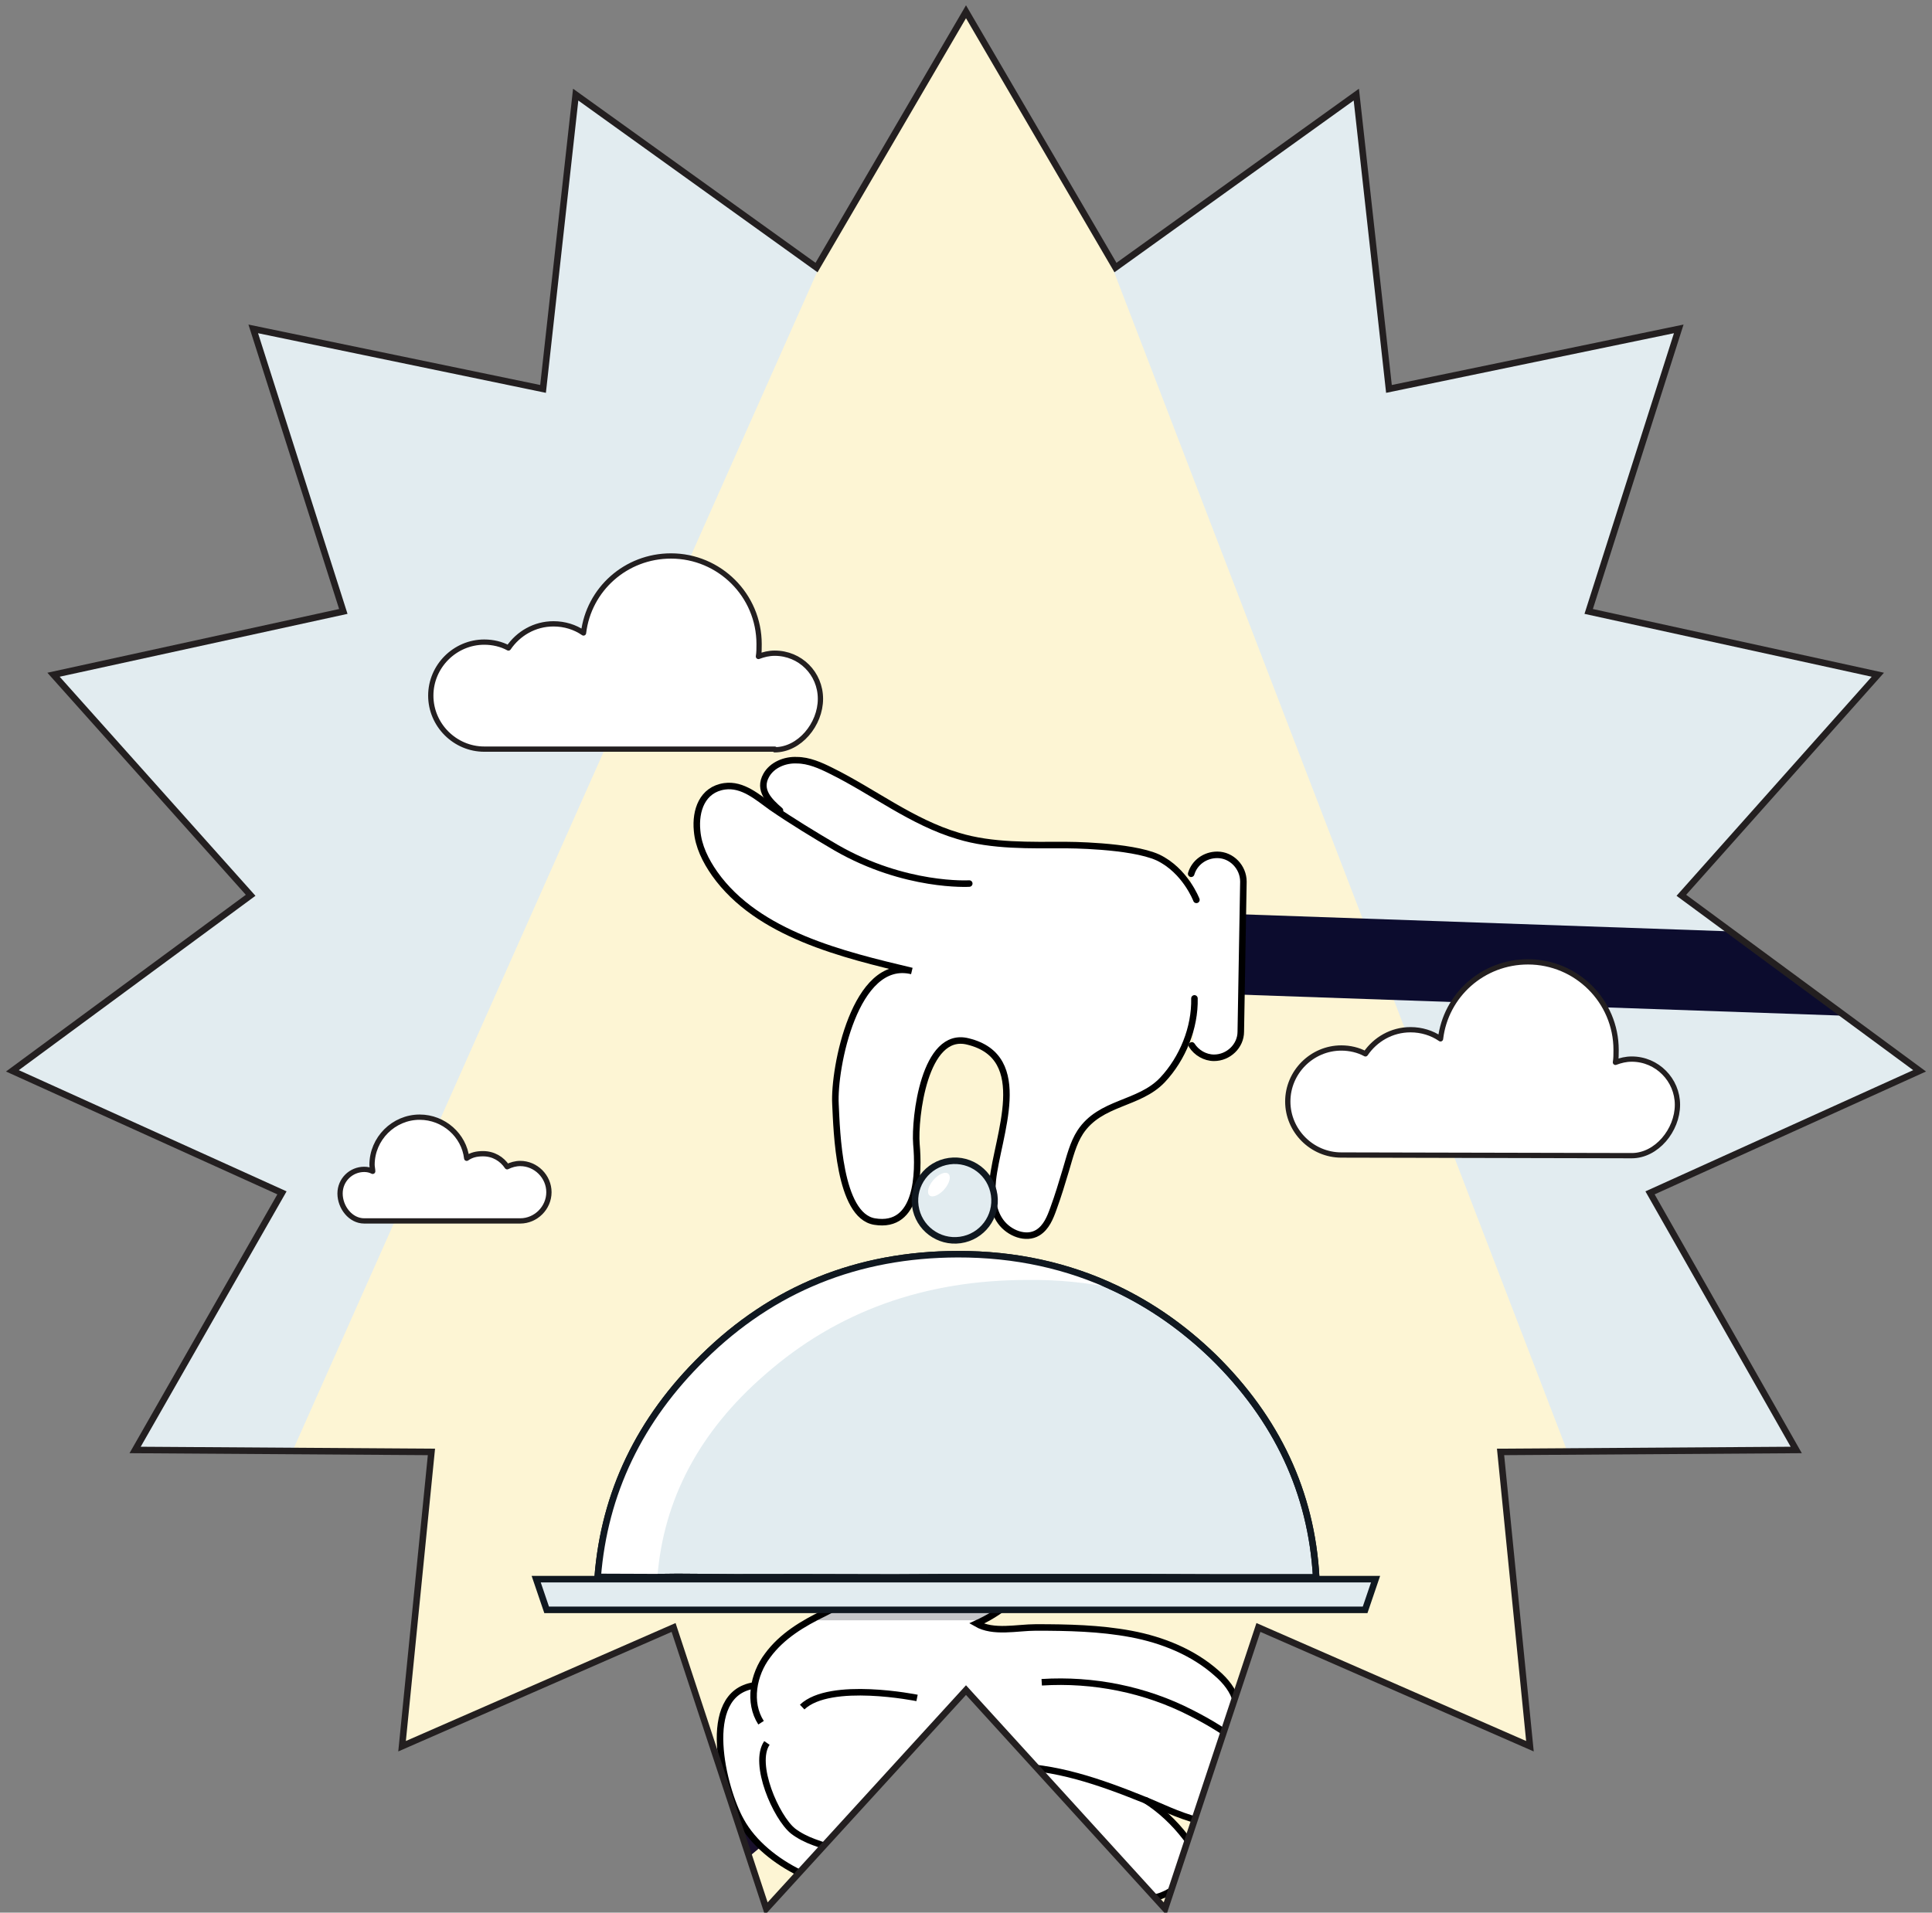 <?xml version="1.0" encoding="utf-8"?>
<!-- Generator: Adobe Illustrator 27.2.0, SVG Export Plug-In . SVG Version: 6.00 Build 0)  -->
<svg version="1.1" id="Layer_1" xmlns="http://www.w3.org/2000/svg" xmlns:xlink="http://www.w3.org/1999/xlink" x="0px" y="0px"
	 viewBox="0 0 296 293.1" style="enable-background:new 0 0 296 293.1;" xml:space="preserve">
<rect x="0" y="0" width="296" height="293.1" fill="#808080" stroke="none"/>
<g>
	<g>
		<g>
			<defs>
				<polygon transform-origin="148 147" id="SVGID_1_" points="148,1.8 170.9,41 207.8,14.5 212.8,59.6 257.2,50.4 243.4,93.7 287.7,103.4 257.6,137.2
					294.1,164.1 252.8,182.8 275.2,222.2 229.9,222.5 234.4,267.6 192.8,249.4 178.5,292.5 148,259 117.4,292.5 103.2,249.4
					61.6,267.6 66.1,222.5 20.7,222.2 43.2,182.8 1.9,164.1 38.4,137.2 8.2,103.4 52.6,93.7 38.8,50.4 83.2,59.6 88.2,14.5
					125.1,41 				">
          <animateTransform attributeName="transform"
                            type="rotate"
                            values="0;359"
                            begin="0"
                            dur="20s"
                            repeatCount="indefinite"
                            fill="freeze"
                            calcMode="linear"
          ></animateTransform>
        </polygon>
			</defs>
			<clipPath id="SVGID_00000098937437746945919350000010884621061198364859_">
				<use xlink:href="#SVGID_1_"  style="overflow:visible;"/>
			</clipPath>

				<rect x="-5.9" y="-3.9" style="clip-path:url(#SVGID_00000098937437746945919350000010884621061198364859_);fill:#E2ECF0;stroke:#101820;stroke-miterlimit:10;" width="307.4" height="304.3"/>
			<polygon style="clip-path:url(#SVGID_00000098937437746945919350000010884621061198364859_);fill:#FDF5D4;" points="266.9,292.1
				13.8,292.1 149.6,-13.2 			"/>

      <g style="clip-path:url(#SVGID_00000098937437746945919350000010884621061198364859_);">
      <path id="cloud2" style="fill:#FFFFFF;stroke:#231F20;stroke-width:0.808;stroke-linecap:round;stroke-linejoin:round;stroke-miterlimit:10;" d="
				M118.7,114.9c3.8,0,7-3.9,7-7.8s-3.1-7-7-7c-0.9,0-1.7,0.2-2.5,0.5c0.1-0.6,0.1-1.2,0.1-1.9c0-7.5-6.1-13.5-13.5-13.5
				c-6.9,0-12.6,5.1-13.4,11.8c-1.3-0.9-2.9-1.4-4.6-1.4c-2.9,0-5.4,1.5-6.9,3.7c-1.1-0.6-2.4-0.9-3.7-0.9c-4.5,0-8.2,3.7-8.2,8.2
				s3.7,8.2,8.2,8.2h44.5V114.9z">
        <animateTransform attributeName="transform"
                          type="translate"
                          values="-100 0;250 0"
                          begin="-5s"
                          dur="20s"
                          repeatCount="indefinite"
                          fill="freeze"
                          calcMode="linear"
        ></animateTransform>
      </path>
      </g>

    <g style="clip-path:url(#SVGID_00000098937437746945919350000010884621061198364859_);">
      <path id="cloud1" style="fill:#FFFFFF;stroke:#231F20;stroke-width:0.808;stroke-linecap:round;stroke-linejoin:round;stroke-miterlimit:10;" d="
				M55.8,187.1c-2.1,0-3.7-2.1-3.7-4.2c0-2.1,1.7-3.7,3.7-3.7c0.5,0,0.9,0.1,1.3,0.3c0-0.3-0.1-0.7-0.1-1c0-4,3.3-7.3,7.3-7.3
				c3.7,0,6.8,2.8,7.2,6.3c0.7-0.5,1.5-0.7,2.5-0.7c1.6,0,2.9,0.8,3.7,2c0.6-0.3,1.3-0.5,2-0.5c2.4,0,4.4,2,4.4,4.4s-2,4.4-4.4,4.4
				H55.8z">
        <animateTransform attributeName="transform"
                          type="translate"
                          values="-80 0;240 0"
                          begin="-7s"
                          dur="30s"
                          repeatCount="indefinite"
                          fill="freeze"
                          calcMode="linear"
        ></animateTransform>
      </path>
    </g>

      <g style="clip-path:url(#SVGID_00000098937437746945919350000010884621061198364859_);">
      <g id="dish-hand" transform="translate(0 40)">
        <animateTransform attributeName="transform"
                          type="translate"
                          values="0 40;0 0"
                          begin="0.1s"
                          dur="1.5s"
                          repeatCount="1"
                          fill="freeze"
                          calcMode="spline"
                          keySplines=".42,0,.58,1"
        ></animateTransform>
      <g id="hand-bot">
				<path style="fill:#19102B;" d="M111.6,227.5c0,0-26.4,16.1-33.4,17.1s-14.9-4-14.9-4l-67-25.7c0,0-6.3-0.5-9.1,4.7
					s0.7,10.7,0.7,10.7l83.2,33.1c0,0,6.3,0.6,9.3-0.2s18.9-7.2,24.9-11.3c6-4.2,14.2-11.4,14.2-11.4L111.6,227.5z"/>
        <path style="fill:#FFFFFF;" d="M187.6,225.4c1.6-0.9,2.2-2.8,1.8-4.6s-1.6-3.2-3-4.4c-3.6-3.2-8.4-5.1-13.1-6
					c-4.8-0.9-9.7-1-14.6-1c-2.8,0-6.5,0.8-9.1-0.6c3.5-1.7,6.8-4.1,8.3-7.6c1.6-3.9,0.1-10.2-4.8-10.5c-2.7-0.2-5.3,1.3-7.4,3
					c-6.5,5.1-11.9,9.8-19.4,13.5c-3.3,1.6-6.6,3.6-8.7,6.5c-1,1.4-1.7,3.1-2,4.8l-0.1-0.1c-8.4,1.3-4.7,15.9-2,20.7
					c1.9,3.4,5.5,6.3,9,8c4,1.9,11.6,3.3,12.7-2.6c6.6,0.4,13.4-0.3,19.8,0.1c4.4,0.3,8.9,1.7,12.9,3.5c2.9,1.3,5.6,3.5,9,2.8
					c2.5-0.5,4.6-2.3,5.5-4.6c0.3-0.8,0.5-1.8,0.3-2.7c-0.2-0.7-0.6-1.4-1.1-2c-1.7-2.2-3.8-4.2-6.1-5.7c4.5,1.8,11.7,5.9,16,1.7
					C196.3,233,192.2,228.5,187.6,225.4z"/>
        <g>
					<path style="fill:#C5C6C8;" d="M150.4,208.3c3-1.6,5.9-3.9,7.2-7H144h-7.5h-0.9c-2.9,2.1-6,4.1-9.5,5.9
						c-0.7,0.4-1.4,0.7-2.1,1.1H150.4z"/>
				</g>
        <g>
					<path style="fill:none;stroke:#000000;stroke-miterlimit:10;" d="M116.6,224c-2-3.1-1.2-7.4,1-10.3c2.2-3,5.4-4.9,8.7-6.5
						c7.5-3.7,12.8-8.4,19.4-13.5c2.2-1.7,4.7-3.2,7.4-3c5,0.3,6.5,6.6,4.8,10.5c-1.5,3.6-4.8,6-8.3,7.6c2.6,1.5,6.2,0.6,9.1,0.6
						c4.9,0,9.8,0.1,14.6,1s9.5,2.8,13.1,6c1.4,1.2,2.6,2.7,3,4.4c0.4,1.8-0.2,3.7-1.9,4.6"/>
          <path style="fill:none;stroke:#000000;stroke-miterlimit:10;" d="M159.6,217.8c7.9-0.5,15.9,1.1,22.9,4.7
						c4.9,2.5,15.7,8.6,9,15.1c-4.3,4.2-11.7,0-16.2-1.8c-6.7-2.7-13.7-5.2-21-5.1"/>
          <path style="fill:none;stroke:#000000;stroke-miterlimit:10;" d="M175.4,235.8c2.4,1.5,4.5,3.5,6.2,5.7c0.5,0.6,0.9,1.3,1.1,2
						c0.2,0.9,0,1.8-0.3,2.7c-0.9,2.3-3.1,4.1-5.5,4.6c-3.4,0.7-6.1-1.5-9-2.8c-4-1.8-8.5-3.3-12.9-3.5c-9.9-0.6-20.8,1.4-30.3-2.2
						c-1.1-0.4-2.3-1-3.2-1.7c-2.6-2.1-6.2-10.3-4-13.5"/>
          <path style="fill:none;stroke:#000000;stroke-miterlimit:10;" d="M140.5,220.2c0,0-13.3-2.7-17.6,1.4"/>
          <path style="fill:none;stroke:#000000;stroke-miterlimit:10;" d="M135.3,244.2c-1,6.1-8.7,4.7-12.8,2.8c-3.5-1.7-7.1-4.5-9-8
						c-2.7-4.8-6.4-19.4,2-20.7"/>
				</g>
			</g>
			<g id="hand-top">
        <g transform="translate(-12 25)">
          <animateTransform attributeName="transform"
                            type="translate"
                            values="-12 25;0 0"
                            begin="1.5s"
                            dur="1s"
                            repeatCount="1"
                            fill="freeze"
                            calcMode="spline"
                            keySplines=".42,0,.58,1"
          ></animateTransform>
				<path style="fill:#0C0C2E;" d="M302.2,84.9c-0.1,3.3-2.9,5.9-6.3,5.8l-100.2-3.5l0.4-12.3l100.2,3.5c3.4,0.1,6,3,5.9,6.4
					C302.2,84.8,302.2,84.9,302.2,84.9z"/>
				<path style="fill:#FFFFFF;" d="M198.5,66c-1.9,0-3.4,1.2-4,2.9v2.5c-0.9-1.5-2.5-3.7-5.1-5c-4.2-1.9-14.1-1.9-14.1-1.9
					c-5.4,0-11.3,0.2-16.5-1.4c-7.1-2.1-13-6.8-19.5-10c-1.6-0.8-3.4-1.6-5.2-1.6c-1.8-0.1-3.8,0.7-4.7,2.3c-1.3,2.3,0.5,4,2.1,5.4
					c0,0,2.1,1.7-1.1-0.5c-2.1-1.5-4.4-3.6-7.2-3.2c-3.4,0.5-4.5,3.7-4.2,6.8c0.2,2.4,1.3,4.6,2.7,6.6c6.6,9.3,19.7,12.4,30.2,14.9
					c-8.7-2.1-12,14.9-11.7,20.4c0.2,4.1,0.5,17.1,6,18c6.7,1.1,6.8-7.5,6.4-11.9c-0.3-3.9,1.2-17.4,7.9-15.7
					c9.9,2.4,4.5,14.5,3.8,21.3c-0.2,2.2-0.1,4.5,1.2,6.3s3.9,2.8,5.7,1.7c1.3-0.8,1.9-2.3,2.4-3.7c0.7-1.9,1.3-3.9,1.9-5.9
					c0.6-2,1.1-4.1,2.2-5.8c3.1-4.7,9-4.2,12.6-8c2.2-2.3,3.8-5.4,4.5-8.6v3.4c0.7,1.1,1.9,1.9,3.4,1.9c2.2,0,4.1-1.7,4.1-4l0.4-23
					C202.5,67.9,200.7,66,198.5,66z"/>
				<path style="fill:none;stroke:#000000;stroke-linecap:round;stroke-miterlimit:10;" d="M195.3,72.9c0,0-1.7-4.5-5.9-6.5
					c-4.2-1.9-14.1-1.9-14.1-1.9c-5.4,0-11.3,0.2-16.5-1.4c-7.1-2.1-13-6.8-19.5-10c-1.6-0.8-3.4-1.6-5.2-1.6
					c-1.8-0.1-3.8,0.7-4.7,2.3c-1.3,2.3,0.5,4,2.1,5.4"/>
				<path style="fill:none;stroke:#000000;stroke-linecap:round;stroke-miterlimit:10;" d="M160.5,70.4c0,0-9.8,0.6-20.4-5.5
					c-3.4-2-6.7-4-9.9-6.2c-2.1-1.5-4.4-3.6-7.2-3.2c-3.4,0.5-4.5,3.7-4.2,6.8c0.2,2.4,1.3,4.6,2.7,6.6c6.6,9.3,19.7,12.4,30.2,14.9
					c-8.7-2.1-12,14.9-11.7,20.4c0.2,4.1,0.5,17.1,6,18c6.7,1.1,6.8-7.5,6.4-11.9c-0.3-3.9,1.2-17.4,7.9-15.7
					c9.9,2.4,4.5,14.5,3.8,21.3c-0.2,2.2-0.1,4.5,1.2,6.3s3.9,2.8,5.7,1.7c1.3-0.8,1.9-2.3,2.4-3.7c0.7-1.9,1.3-3.9,1.9-5.9
					c0.6-2,1.1-4.1,2.2-5.8c3.1-4.7,9-4.2,12.6-8c3.1-3.3,5-8,4.9-12.5"/>
				<path style="fill:none;stroke:#000000;stroke-linecap:round;stroke-miterlimit:10;" d="M194.5,68.9c0.5-1.7,2.1-2.9,4-2.9l0,0
					c2.2,0,4,1.9,4,4.1l-0.4,23c0,2.2-1.9,4-4.1,4l0,0c-1.4,0-2.7-0.8-3.4-1.9"/>
        </g>
			</g>
			<g id="dish">
				<g>
					<polygon style="fill:#FDE897;" points="181.3,202.3 97,202.3 106.5,174.3 171.7,174.3 					"/>
					<g>
						<polygon style="fill:#FDC801;" points="171.7,174.3 106.5,174.3 104.7,179.5 109.1,180.1 116.6,181.1 131.8,183.2
							138.8,184.2 167.8,188.2 176.8,189.4 						"/>
						<polygon style="fill:none;stroke:#101820;stroke-miterlimit:10;" points="181.3,202.3 97,202.3 106.5,174.3 171.7,174.3
													"/>
					</g>
				</g>
				<g>
					<polygon style="fill:#FDE897;" points="196.7,202.3 112.3,202.3 121.9,174.3 187.1,174.3 					"/>
					<g>
						<polygon style="fill:#FDC801;" points="187,174.3 121.8,174.3 120,179.5 124.4,180.1 131.9,181.1 147.1,183.2 154.2,184.2
							183.1,188.2 192.2,189.4 						"/>
						<polygon style="fill:none;stroke:#101820;stroke-miterlimit:10;" points="196.7,202.3 112.3,202.3 121.9,174.3 187.1,174.3
													"/>
					</g>
				</g>
				<g>
					<polygon style="fill:#FDE897;" points="191.5,202.3 102.4,202.3 112.5,172.7 181.4,172.7 					"/>
					<g>
						<polygon style="fill:#FDC801;" points="181.3,172.7 112.4,172.7 110.5,178.2 115.2,178.9 123.1,179.9 139.2,182.2
							146.6,183.2 177.2,187.4 186.7,188.7 						"/>
						<polygon style="fill:none;stroke:#101820;stroke-miterlimit:10;" points="191.5,202.3 102.4,202.3 112.5,172.7 181.4,172.7
													"/>
					</g>
				</g>
				<g>
					<path d="M113,184.7h2.9c2.2,0,2.9,0.8,2.9,2.4v1c0,1.1-0.3,1.7-1.2,1.9c1,0.3,1.4,0.9,1.4,1.9v1.1c0,1.7-0.6,2.6-2.7,2.6H113
						V184.7z M114.9,189.3h0.9c0.8,0,1.1-0.3,1.1-1.1v-0.9c0-0.7-0.3-0.9-1.1-0.9h-0.9V189.3z M114.9,194h1c0.8,0,1.1-0.3,1.1-1.1
						v-1c0-0.8-0.3-1.1-1.2-1.1h-0.9V194z"/>
					<path d="M122.1,195.7h-1.9v-11h3c2.1,0,2.9,0.8,2.9,2.6v1.3c0,1.1-0.4,1.6-1.2,1.9c0.8,0.3,1.1,0.8,1.1,1.9v2.5
						c0,0.3,0.1,0.6,0.3,0.7h-2.1c-0.1-0.1-0.2-0.4-0.2-0.7v-2.4c0-0.8-0.2-1.1-1-1.1h-0.8v4.3H122.1z M122.1,189.8h0.9
						c0.8,0,1.1-0.4,1.1-1.1v-1.2c0-0.7-0.3-1-1.1-1h-0.9V189.8z"/>
					<path d="M128.9,194.1l-0.3,1.6h-2l2.4-11h2l2.5,11h-2l-0.3-1.6H128.9z M130.9,192.4l-0.7-3.7l-0.1-1.5l-0.1,1.5l-0.7,3.7H130.9
						z"/>
					<path d="M134.4,195.7v-11h1.8l2.5,6.2l0.4,1.2l-0.1-1.5v-5.9h1.8v11H139l-2.6-6.2l-0.4-1.3l0.1,1.6v5.9H134.4z"/>
					<path d="M145,184.7c0.6,0,1.2,0.1,1.7,0.3c1,0.4,1.6,1.4,1.6,2.9v4.5c0,0.8-0.1,1.4-0.4,1.9c-0.6,1-1.6,1.4-2.9,1.4h-2.8v-11
						L145,184.7L145,184.7z M144.1,194h0.8c0.8,0,1.3-0.5,1.3-1.7v-4.1c0-1.2-0.5-1.7-1.3-1.7h-0.8V194z"/>
					<path d="M155,195.9c-1.7,0-2.5-1-2.5-3.3v-4.7c0-2.3,1.3-3.3,3.2-3.3c2,0,3.1,1,3.1,2.9v1.2h-2.1v-1.1c0-0.8-0.3-1.3-1.1-1.3
						s-1.2,0.6-1.2,1.7v4.3c0,1.2,0.3,1.7,1.2,1.7c0.8,0,1.1-0.6,1.1-1.6v-1h-1.3v-1.7h3.3v5.9h-1.5l-0.2-1.7
						C156.9,195.2,156.2,195.9,155,195.9z"/>
					<path d="M160,192.5v-4.6c0-2.2,1.2-3.3,3.2-3.3c1.9,0,3.2,1.1,3.2,3.3v4.6c0,2.3-1.2,3.3-3.2,3.3
						C161.2,195.9,160,194.9,160,192.5z M164.3,192.4V188c0-1.1-0.3-1.7-1.1-1.7s-1.1,0.5-1.1,1.7v4.4c0,1.1,0.3,1.7,1.1,1.7
						C164,194,164.3,193.5,164.3,192.4z"/>
					<path d="M167.6,184.7h2v9h2.9v2h-5v-11H167.6z"/>
					<path d="M176.5,184.7c0.6,0,1.2,0.1,1.7,0.3c1,0.4,1.6,1.4,1.6,2.9v4.5c0,0.8-0.1,1.4-0.4,1.9c-0.6,1-1.6,1.4-2.9,1.4h-2.8v-11
						L176.5,184.7L176.5,184.7z M175.7,194h0.8c0.8,0,1.3-0.5,1.3-1.7v-4.1c0-1.2-0.5-1.7-1.3-1.7h-0.8V194z"/>
				</g>
				<g transform="matrix( 1, 0, 0, 1, -912.85,77) ">
					<g>
						<g id="Layer0_2_MEMBER_0_MEMBER_0_FILL_00000126296378706478821700000018065540531116377739_">
							<path style="fill:#E2ECF0;stroke:#101820;stroke-miterlimit:10;" d="M1099.3,129.7h22.7l1.6-4.7H995l1.6,4.7h20h8.9h7.9h16.3
								h7.5h30.9H1099.3z"/>
						</g>
					</g>
				</g>

        <g transform="translate(-12 25)">
          <animateTransform attributeName="transform"
                            type="translate"
                            values="-12 25; 0 0"
                            begin="1.5s"
                            dur="1s"
                            repeatCount="1"
                            fill="freeze"
                            calcMode="spline"
                            keySplines=".42,0,.58,1"
          ></animateTransform>
				<g id="lid" transform-origin="158 117" transform="rotate(-8)">
          <animateTransform attributeName="transform"
                            type="rotate"
                            values="-8; 0"
                            begin="1.5s"
                            dur="1s"
                            repeatCount="1"
                            fill="freeze"
                            calcMode="spline"
                            keySplines=".42,0,.58,1"
          ></animateTransform>
					<path style="fill:#E2ECF0;stroke:#101820;stroke-miterlimit:10;" d="M193.9,148.2c-3.9-5-8.3-9.1-13.3-12.4
						c-6.8-4.5-14.6-7.4-23.3-8.6c-15.2-2.1-28.8,1.3-40.8,10.2c-11,8.1-17.9,18.5-20.7,31.1l9,1.3l3.1,0.4l8.8,1.3l7.9,1.1
						l16.1,2.3l7.4,1l30.6,4.3l11.1,1.6l15,2.1C205.9,170.9,202.2,159,193.9,148.2z"/>
					<g transform="matrix( 1, 0, 0, 1, -912.85,77) ">
						<g>
							<g id="Layer0_2_MEMBER_1_MEMBER_1_MEMBER_1_FILL_00000005988035894740092500000003432149121466952845_">
								<path style="fill:#FFFFFF;" d="M1093.5,58.8c-6.8-4.5-14.6-7.4-23.3-8.6c-15.2-2.1-28.8,1.3-40.8,10.2
									c-11,8.1-17.9,18.5-20.7,31.1l9,1.3c2.6-11.7,9.5-21.2,20.6-28.4c12.3-8.1,26.3-11,41.9-8.8
									C1084.9,56.2,1089.3,57.3,1093.5,58.8z"/>
							</g>
						</g>
					</g>
					<g>
						<circle style="fill:#E2ECF0;stroke:#101820;stroke-miterlimit:10;" cx="158" cy="119" r="6.1"/>

							<ellipse transform="matrix(0.757 -0.653 0.653 0.757 -38.1 130.068)" style="fill:#FFFFFF;" cx="156" cy="116.3" rx="2.2" ry="1.1"/>
					</g>
					<path style="fill:none;stroke:#101820;stroke-miterlimit:10;" d="M193.9,148.2c-3.9-5-8.3-9.1-13.3-12.4
						c-6.8-4.5-14.6-7.4-23.3-8.6c-15.2-2.1-28.8,1.3-40.8,10.2c-11,8.1-17.9,18.5-20.7,31.1l9,1.3l3.1,0.4l8.8,1.3l7.9,1.1
						l16.1,2.3l7.4,1l30.6,4.3l11.1,1.6l15,2.1C205.9,170.9,202.2,159,193.9,148.2z"/>
				</g>
          </g>
			</g>
      </g>
        </g>

      <g style="clip-path:url(#SVGID_00000098937437746945919350000010884621061198364859_);">
				<path id="cloud3" style="fill:#FFFFFF;stroke:#231F20;stroke-width:0.808;stroke-linecap:round;stroke-linejoin:round;stroke-miterlimit:10;" d="
				M250,177.1c3.8,0,7-3.9,7-7.8c0-3.8-3.1-7-7-7c-0.9,0-1.7,0.2-2.5,0.5c0.1-0.6,0.1-1.2,0.1-1.9c0-7.5-6.1-13.5-13.5-13.5
				c-6.9,0-12.6,5.1-13.4,11.8c-1.3-0.9-2.9-1.4-4.6-1.4c-2.9,0-5.4,1.5-6.9,3.7c-1.1-0.6-2.4-0.9-3.7-0.9c-4.5,0-8.2,3.7-8.2,8.2
				s3.7,8.2,8.2,8.2L250,177.1L250,177.1z">
          <animateTransform attributeName="transform"
                            type="translate"
                            values="-250 0;100 0"
                            begin="-10s"
                            dur="15s"
                            repeatCount="indefinite"
                            fill="freeze"
                            calcMode="linear"
          ></animateTransform>
        </path>
      </g>

				<polygon id="star3" transform="scale(0)" transform-origin="95 144" style="clip-path:url(#SVGID_00000098937437746945919350000010884621061198364859_);fill:#FDC801;stroke:#101820;stroke-miterlimit:10;" points="
				93.5,143.3 95,136.7 96.5,143.3 101.3,144.8 96.5,146.3 95,153 93.5,146.3 88.7,144.8 			">
          <animateTransform attributeName="transform"
                            type="scale"
                            values="0;0;1;0;0"
                            begin="2.6s"
                            dur="2s"
                            repeatCount="indefinite"
                            fill="freeze"
                            calcMode="spline"
                            keySplines=".42,0,.58,1;.42,0,.58,1;.42,0,.58,1;.42,0,.58,1"
          ></animateTransform>
        </polygon>

				<polygon id="star2" transform="scale(0)" transform-origin="90 218" style="clip-path:url(#SVGID_00000098937437746945919350000010884621061198364859_);fill:#FDC801;stroke:#101820;stroke-miterlimit:10;" points="
				89.3,218.2 90.8,211.6 92.3,218.2 97.1,219.7 92.3,221.2 90.8,227.9 89.3,221.2 84.5,219.7 			">
          <animateTransform attributeName="transform"
                            type="scale"
                            values="0;0;1;0;0"
                            begin="2s"
                            dur="2s"
                            repeatCount="indefinite"
                            fill="freeze"
                            calcMode="spline"
                            keySplines=".42,0,.58,1;.42,0,.58,1;.42,0,.58,1;.42,0,.58,1"
          ></animateTransform>
        </polygon>

				<polygon id="star1" transform="scale(0)" transform-origin="191 145" style="clip-path:url(#SVGID_00000098937437746945919350000010884621061198364859_);fill:#FDC801;stroke:#101820;stroke-miterlimit:10;" points="
				189.7,143.2 193.3,127.1 196.9,143.2 208.4,146.8 196.9,150.3 193.3,166.4 189.7,150.3 178.2,146.8 			">
          <animateTransform attributeName="transform"
                            type="scale"
                            values="0;0;1;0;0"
                            begin="3.2s"
                            dur="2s"
                            repeatCount="indefinite"
                            fill="freeze"
                            calcMode="spline"
                            keySplines=".42,0,.58,1;.42,0,.58,1;.42,0,.58,1;.42,0,.58,1"
          ></animateTransform>
        </polygon>
		</g>
	</g>
	<polygon  transform-origin="148 147" id="star" style="fill:none;stroke:#231F20;stroke-miterlimit:10;" points="148,1.8 170.9,41 207.8,14.5 212.8,59.6
		257.2,50.4 243.4,93.7 287.7,103.4 257.6,137.2 294.1,164.1 252.8,182.8 275.2,222.2 229.9,222.5 234.4,267.6 192.8,249.4
		178.5,292.5 148,259 117.4,292.5 103.2,249.4 61.6,267.6 66.1,222.5 20.7,222.2 43.2,182.8 1.9,164.1 38.4,137.2 8.2,103.4
		52.6,93.7 38.8,50.4 83.2,59.6 88.2,14.5 125.1,41 	">
    <animateTransform attributeName="transform"
                      type="rotate"
                      values="0;359"
                      begin="0"
                      dur="20s"
                      repeatCount="indefinite"
                      fill="freeze"
                      calcMode="linear"
    ></animateTransform>
  </polygon>
</g>
</svg>
